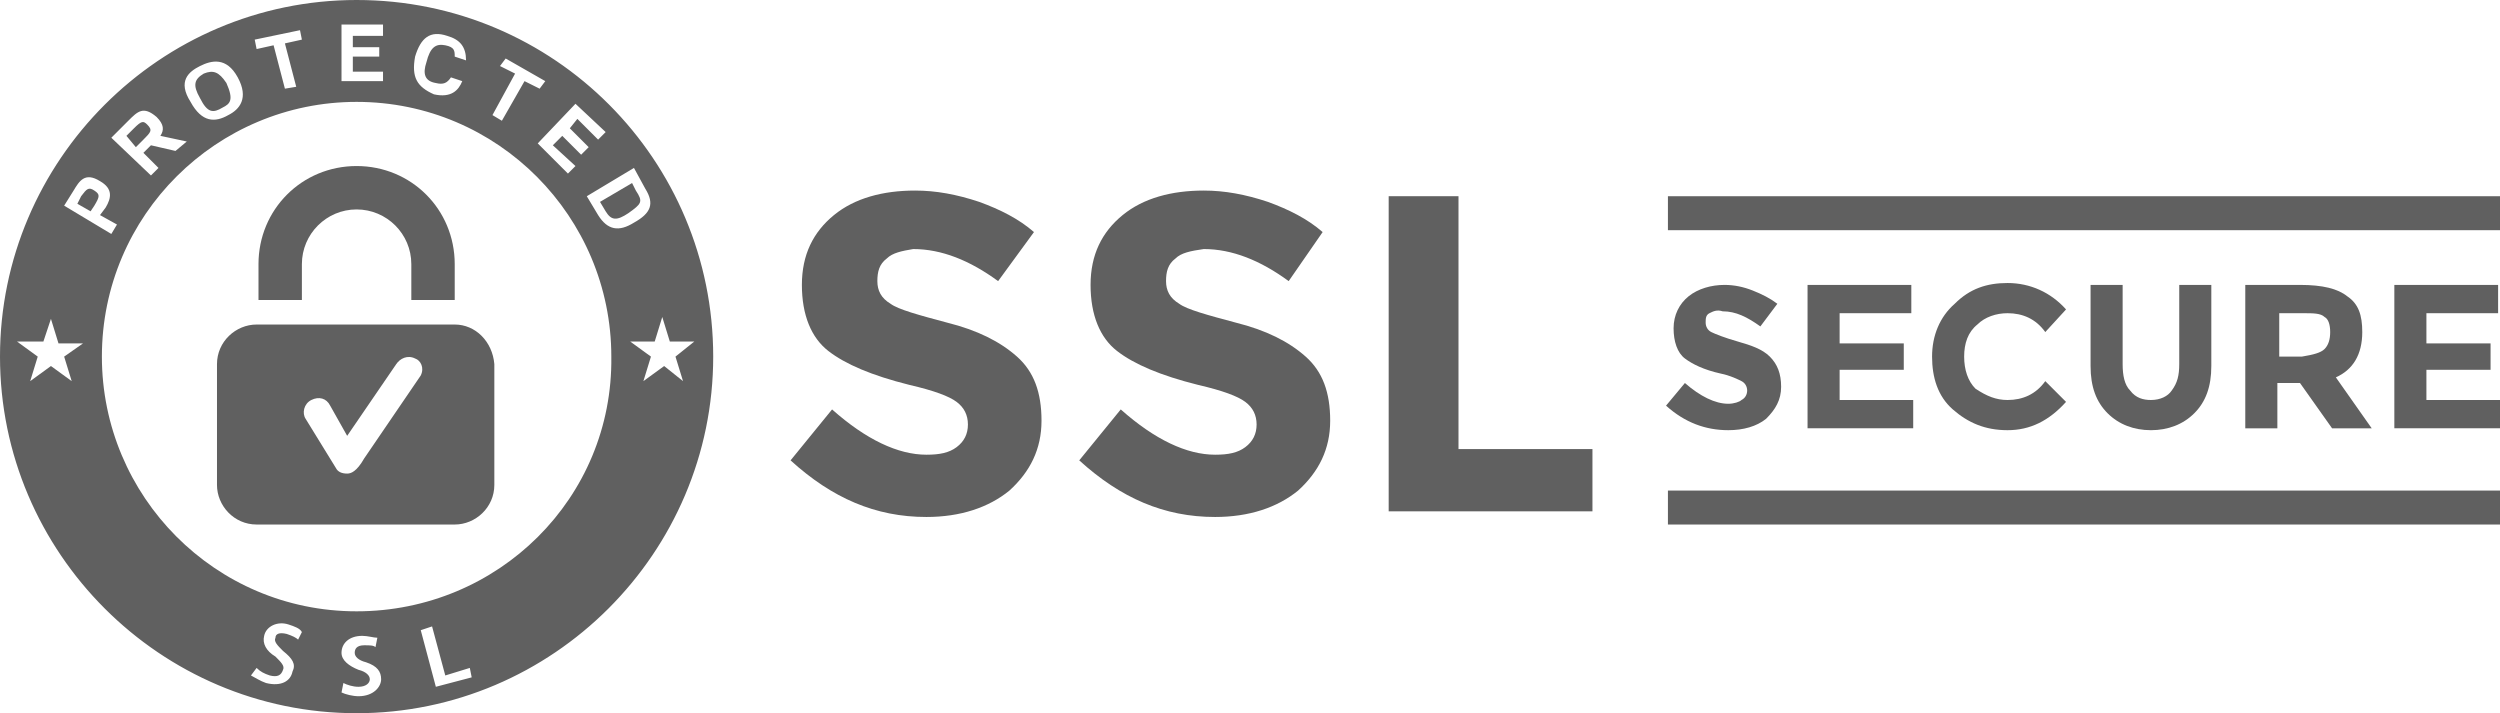 <?xml version="1.0" encoding="utf-8"?>
<!-- Generator: Adobe Illustrator 22.0.0, SVG Export Plug-In . SVG Version: 6.00 Build 0)  -->
<svg version="1.1" id="notes" xmlns="http://www.w3.org/2000/svg" xmlns:xlink="http://www.w3.org/1999/xlink" x="0px" y="0px"
	 viewBox="0 0 132.5 37.8" style="enable-background:new 0 0 132.5 37.8;" xml:space="preserve">
<style type="text/css">
	.st0{fill:#606060;}
	.st1{fill:none;}
</style>
<g>
	<path class="st0" d="M16,14c0-1.6,1.3-2.9,2.9-2.9s2.9,1.3,2.9,2.9v1.9h2.3V14c0-2.9-2.3-5.2-5.2-5.2s-5.2,2.3-5.2,5.2v1.9H16
		C16,15.9,16,14,16,14z"/>
	<path class="st0" d="M24.1,17.2H13.6c-1.1,0-2.1,0.9-2.1,2.1v6.4c0,1.1,0.9,2.1,2.1,2.1h10.5c1.1,0,2.1-0.9,2.1-2.1v-6.4
		C26.1,18.1,25.2,17.2,24.1,17.2z M22.3,19.9l-3,4.4c-0.4,0.7-0.7,0.8-0.9,0.8c-0.3,0-0.5-0.1-0.6-0.3l-1.6-2.6
		c-0.2-0.3-0.1-0.8,0.3-1s0.8-0.1,1,0.3l0.9,1.6l2.6-3.8c0.2-0.3,0.6-0.5,1-0.3C22.3,19.1,22.5,19.5,22.3,19.9z"/>
</g>
<path class="st0" d="M47,13.7c-0.4,0.3-0.5,0.7-0.5,1.2s0.2,0.9,0.7,1.2c0.4,0.3,1.5,0.6,3,1c1.6,0.4,2.8,1,3.7,1.8s1.3,1.9,1.3,3.4
	S54.6,25,53.5,26c-1.1,0.9-2.6,1.4-4.4,1.4c-2.7,0-5-1-7.2-3l2.2-2.7c1.8,1.6,3.5,2.4,5,2.4c0.7,0,1.2-0.1,1.6-0.4
	c0.4-0.3,0.6-0.7,0.6-1.2s-0.2-0.9-0.6-1.2c-0.4-0.3-1.2-0.6-2.5-0.9c-2-0.5-3.4-1.1-4.3-1.8c-0.9-0.7-1.4-1.9-1.4-3.5
	s0.6-2.8,1.7-3.7c1.1-0.9,2.6-1.3,4.3-1.3c1.1,0,2.2,0.2,3.4,0.6c1.1,0.4,2.1,0.9,2.9,1.6l-1.9,2.6c-1.5-1.1-3-1.7-4.5-1.7
	C47.8,13.3,47.3,13.4,47,13.7z"/>
<path class="st0" d="M62.3,13.7c-0.4,0.3-0.5,0.7-0.5,1.2s0.2,0.9,0.7,1.2c0.4,0.3,1.5,0.6,3,1c1.6,0.4,2.8,1,3.7,1.8
	c0.9,0.8,1.3,1.9,1.3,3.4S69.9,25,68.8,26c-1.1,0.9-2.6,1.4-4.4,1.4c-2.7,0-5-1-7.2-3l2.2-2.7c1.8,1.6,3.5,2.4,5,2.4
	c0.7,0,1.2-0.1,1.6-0.4s0.6-0.7,0.6-1.2s-0.2-0.9-0.6-1.2c-0.4-0.3-1.2-0.6-2.5-0.9c-2-0.5-3.4-1.1-4.3-1.8
	c-0.9-0.7-1.4-1.9-1.4-3.5s0.6-2.8,1.7-3.7c1.1-0.9,2.6-1.3,4.3-1.3c1.1,0,2.2,0.2,3.4,0.6c1.1,0.4,2.1,0.9,2.9,1.6l-1.8,2.6
	c-1.5-1.1-3-1.7-4.5-1.7C63.1,13.3,62.6,13.4,62.3,13.7z"/>
<path class="st0" d="M73.6,27.1V10.4h3.7v13.4h7.1v3.3C84.4,27.1,73.6,27.1,73.6,27.1z"/>
<g>
	<path class="st0" d="M90.6,16.6c-0.2,0.1-0.2,0.3-0.2,0.5s0.1,0.4,0.3,0.5c0.2,0.1,0.7,0.3,1.4,0.5c0.7,0.2,1.3,0.4,1.7,0.8
		c0.4,0.4,0.6,0.9,0.6,1.6s-0.3,1.2-0.8,1.7c-0.5,0.4-1.2,0.6-2,0.6c-1.2,0-2.3-0.4-3.3-1.3l1-1.2c0.8,0.7,1.6,1.1,2.3,1.1
		c0.3,0,0.6-0.1,0.7-0.2c0.2-0.1,0.3-0.3,0.3-0.5s-0.1-0.4-0.3-0.5c-0.2-0.1-0.6-0.3-1.1-0.4c-0.9-0.2-1.5-0.5-1.9-0.8
		s-0.6-0.9-0.6-1.6s0.3-1.3,0.8-1.7c0.5-0.4,1.2-0.6,1.9-0.6c0.5,0,1,0.1,1.5,0.3s0.9,0.4,1.3,0.7l-0.9,1.2c-0.7-0.5-1.3-0.8-2-0.8
		C91,16.4,90.8,16.5,90.6,16.6z"/>
	<path class="st0" d="M101.3,15.1v1.5h-3.8v1.6h3.4v1.4h-3.4v1.6h3.9v1.5h-5.6v-7.6H101.3z"/>
	<path class="st0" d="M106.4,21.2c0.8,0,1.5-0.3,2-1l1.1,1.1c-0.9,1-1.9,1.5-3.1,1.5s-2.1-0.4-2.9-1.1s-1.1-1.7-1.1-2.8
		c0-1.1,0.4-2.1,1.2-2.8c0.8-0.8,1.7-1.1,2.8-1.1c1.2,0,2.3,0.5,3.1,1.4l-1.1,1.2c-0.5-0.7-1.2-1-2-1c-0.6,0-1.2,0.2-1.6,0.6
		c-0.5,0.4-0.7,1-0.7,1.7s0.2,1.3,0.6,1.7C105.3,21,105.8,21.2,106.4,21.2z"/>
	<path class="st0" d="M112.9,20.7c0.3,0.4,0.7,0.5,1.1,0.5c0.5,0,0.9-0.2,1.1-0.5c0.3-0.4,0.4-0.8,0.4-1.4v-4.2h1.7v4.3
		c0,1.1-0.3,1.9-0.9,2.5s-1.4,0.9-2.3,0.9s-1.7-0.3-2.3-0.9c-0.6-0.6-0.9-1.4-0.9-2.5v-4.3h1.7v4.2
		C112.5,19.9,112.6,20.4,112.9,20.7z"/>
	<path class="st0" d="M125.2,17.6c0,1.2-0.5,2-1.4,2.4l1.9,2.7h-2.1l-1.7-2.4h-1.2v2.4H119v-7.6h2.9c1.2,0,2,0.2,2.5,0.6
		C125,16.1,125.2,16.7,125.2,17.6z M123.2,18.5c0.2-0.2,0.3-0.5,0.3-0.9s-0.1-0.7-0.3-0.8c-0.2-0.2-0.6-0.2-1.1-0.2h-1.3v2.3h1.2
		C122.6,18.8,123,18.7,123.2,18.5z"/>
	<path class="st0" d="M132.4,15.1v1.5h-3.8v1.6h3.4v1.4h-3.4v1.6h3.9v1.5h-5.6v-7.6H132.4z"/>
</g>
<rect x="88.4" y="26" class="st0" width="44.1" height="1.8"/>
<rect x="88.4" y="10.4" class="st0" width="44.1" height="1.8"/>
<g>
	<path class="st1" d="M6.2,12l-0.9-0.6l0.3-0.5c0.3-0.5,0.4-1-0.3-1.4s-1.1,0-1.4,0.5l-0.6,1l2.5,1.5L6.2,12z M5,10.9l-0.2,0.3
		l-0.7-0.4l0.2-0.4c0.3-0.4,0.4-0.5,0.6-0.3C5.3,10.3,5.3,10.4,5,10.9z"/>
	<polygon class="st1" points="3.1,18.2 2.7,16.9 2.3,18.2 1,18.2 2,18.9 1.6,20.2 2.7,19.4 3.8,20.2 3.4,18.9 4.4,18.2 	"/>
	<path class="st1" d="M22.9,4.8c0.9,0.2,1.3-0.1,1.5-0.7l-0.6-0.2c-0.1,0.4-0.4,0.4-0.8,0.3c-0.5-0.1-0.6-0.5-0.5-1.1
		c0.2-0.8,0.5-1,1-0.9S24,2.5,24,2.8L24.6,3c0.1-0.7-0.3-1.1-1-1.3c-0.9-0.2-1.4,0.1-1.7,1.1C21.8,4.1,22.1,4.6,22.9,4.8z"/>
	<polygon class="st1" points="14.6,2.4 15.2,4.8 15.8,4.6 15.2,2.3 16.1,2.1 15.9,1.6 13.6,2.2 13.8,2.7 	"/>
	<path class="st1" d="M12.1,6.2c0.6-0.3,1.1-0.9,0.5-2s-1.4-1-2-0.6c-0.6,0.3-1.1,0.9-0.5,2C10.7,6.6,11.4,6.5,12.1,6.2z M10.8,3.9
		c0.5-0.3,0.8-0.2,1.2,0.5c0.5,0.8,0.2,1.1-0.2,1.3C11.3,6,11,6,10.6,5.2C10.2,4.5,10.3,4.2,10.8,3.9z"/>
	<polygon class="st1" points="26.6,6.3 27.8,4.2 28.6,4.7 28.8,4.2 26.8,3 26.5,3.5 27.3,3.9 26.1,6 	"/>
	<path class="st1" d="M8.4,8.9L7.6,8.1L8,7.7L9.3,8l0.5-0.5L8.4,7.2c0.2-0.3,0.2-0.6-0.2-1C7.6,5.6,7.3,5.9,6.8,6.4L5.9,7.3L8,9.4
		L8.4,8.9z M6.7,7.2l0.4-0.4c0.4-0.4,0.5-0.4,0.7-0.2C8.1,6.9,8,7,7.6,7.4L7.2,7.7L6.7,7.2z"/>
	<polygon class="st1" points="20.3,3.8 18.7,3.8 18.7,3 20.2,3 20.2,2.5 18.7,2.5 18.7,1.8 20.3,1.9 20.3,1.4 18.1,1.3 18.1,4.3 
		20.3,4.3 	"/>
	<polygon class="st1" points="36.9,18.1 35.6,18.1 35.2,16.9 34.8,18.1 33.4,18.1 34.5,18.9 34.1,20.2 35.2,19.4 36.2,20.2 
		35.8,18.9 	"/>
	<path class="st1" d="M34.2,9.9l-0.6-1l-2.5,1.5l0.6,1c0.5,0.8,1.1,0.8,1.9,0.3C34.5,11.2,34.7,10.7,34.2,9.9z M32.1,11.1l-0.3-0.5
		l1.7-1l0.2,0.4c0.4,0.6,0.3,0.8-0.4,1.2C32.7,11.6,32.4,11.6,32.1,11.1z"/>
	<polygon class="st1" points="30.1,9.2 30.5,8.8 29.3,7.7 29.8,7.1 30.9,8.1 31.2,7.8 30.2,6.8 30.6,6.3 31.8,7.4 32.1,7 30.5,5.5 
		28.5,7.6 	"/>
	<polygon class="st1" points="23.6,35.8 22.8,33.2 22.3,33.4 23.1,36.4 25,35.9 24.8,35.4 	"/>
	<circle class="st1" cx="18.9" cy="18.9" r="13.5"/>
	<path class="st0" d="M5,10.1C4.7,9.9,4.6,10,4.3,10.4l-0.2,0.4l0.7,0.4L5,10.9C5.3,10.4,5.3,10.3,5,10.1z"/>
	<path class="st0" d="M11.8,5.7c0.4-0.2,0.6-0.4,0.2-1.3c-0.4-0.6-0.7-0.7-1.2-0.5c-0.5,0.3-0.6,0.6-0.2,1.3C11,6,11.3,6,11.8,5.7z"
		/>
	<path class="st0" d="M7.8,6.6C7.6,6.4,7.5,6.4,7.1,6.8L6.7,7.2l0.5,0.6l0.4-0.4C8,7,8.1,6.9,7.8,6.6z"/>
	<path class="st0" d="M18.9,0C8.5,0,0,8.5,0,18.9s8.5,18.9,18.9,18.9s18.9-8.5,18.9-18.9S29.4,0,18.9,0z M32.1,7l-0.4,0.4l-1.1-1.1
		l-0.4,0.5l1,1l-0.4,0.4l-1-1l-0.5,0.5l1.2,1.1l-0.4,0.4l-1.6-1.6l2-2.1L32.1,7z M26.5,3.5l0.3-0.4l2.1,1.2l-0.3,0.4l-0.8-0.4
		l-1.2,2.1l-0.5-0.3l1.2-2.2L26.5,3.5z M22,3c0.3-1,0.8-1.4,1.7-1.1c0.7,0.2,1,0.6,1,1.3L24.1,3c0-0.3,0-0.5-0.5-0.6s-0.8,0.1-1,0.9
		c-0.2,0.6-0.1,1,0.5,1.1c0.4,0.1,0.6,0,0.8-0.3l0.6,0.2C24.3,4.8,23.9,5.2,23,5C22.1,4.6,21.8,4.1,22,3z M18.1,1.3h2.2v0.6h-1.6
		v0.6h1.4V3h-1.4v0.8h1.6v0.5h-2.2V1.3z M15.9,1.6L16,2.1l-0.9,0.2l0.6,2.3l-0.6,0.1l-0.6-2.3l-0.9,0.2l-0.1-0.5L15.9,1.6z
		 M10.6,3.5c0.6-0.3,1.4-0.5,2,0.6s0.1,1.7-0.5,2c-0.7,0.4-1.4,0.4-2-0.7C9.4,4.3,10,3.8,10.6,3.5z M6.8,6.4
		c0.5-0.5,0.8-0.8,1.5-0.2c0.4,0.4,0.4,0.7,0.2,1l1.4,0.3L9.3,8L8,7.7L7.6,8.1l0.8,0.8L8,9.3l-2.1-2L6.8,6.4z M3.9,10.1
		c0.3-0.5,0.6-1,1.4-0.5C6,10,5.9,10.5,5.6,11l-0.3,0.4l0.9,0.5l-0.3,0.5l-2.5-1.5L3.9,10.1z M3.8,20.2l-1.1-0.8l-1.1,0.8L2,18.9
		l-1.1-0.8h1.4l0.4-1.2l0.4,1.3h1.3l-1,0.7L3.8,20.2z M15.8,33.9c-0.1-0.1-0.3-0.2-0.6-0.3c-0.4-0.1-0.6,0-0.6,0.2
		c-0.1,0.2,0.1,0.4,0.4,0.7c0.5,0.4,0.7,0.7,0.5,1.1c-0.1,0.5-0.6,0.8-1.4,0.6c-0.3-0.1-0.6-0.3-0.8-0.4l0.3-0.4
		c0.2,0.2,0.4,0.3,0.7,0.4c0.4,0.1,0.6,0,0.7-0.3c0.1-0.2-0.1-0.4-0.4-0.7c-0.5-0.3-0.7-0.7-0.6-1.1c0.1-0.5,0.7-0.8,1.3-0.6
		c0.3,0.1,0.6,0.2,0.7,0.4L15.8,33.9z M19,36.9c-0.3,0-0.7-0.1-0.9-0.2l0.1-0.5c0.2,0.1,0.5,0.2,0.8,0.2c0.4,0,0.6-0.2,0.6-0.4
		s-0.2-0.4-0.6-0.5c-0.5-0.2-0.9-0.5-0.9-0.9c0-0.5,0.4-0.9,1.1-0.9c0.3,0,0.6,0.1,0.8,0.1l-0.1,0.5c-0.1-0.1-0.3-0.1-0.6-0.1
		c-0.4,0-0.5,0.2-0.5,0.4s0.2,0.4,0.6,0.5c0.6,0.2,0.8,0.5,0.8,0.9S19.8,36.9,19,36.9z M23.1,36.4l-0.8-3l0.6-0.2l0.7,2.6l1.3-0.4
		l0.1,0.5L23.1,36.4z M18.9,32.4c-7.5,0-13.5-6.1-13.5-13.5c0-7.5,6.1-13.5,13.5-13.5c7.5,0,13.5,6.1,13.5,13.5
		C32.5,26.4,26.4,32.4,18.9,32.4z M31.7,11.4l-0.6-1l2.5-1.5l0.6,1.1c0.5,0.8,0.3,1.3-0.6,1.8C32.8,12.3,32.2,12.2,31.7,11.4z
		 M35.2,19.4l-1.1,0.8l0.4-1.3l-1.1-0.8h1.3l0.4-1.3l0.4,1.3h1.3l-1,0.8l0.4,1.3L35.2,19.4z"/>
	<path class="st0" d="M33.7,10.1l-0.2-0.4l-1.7,1l0.3,0.5c0.3,0.5,0.6,0.5,1.2,0.1C34,10.8,34.1,10.7,33.7,10.1z"/>
</g>
</svg>
